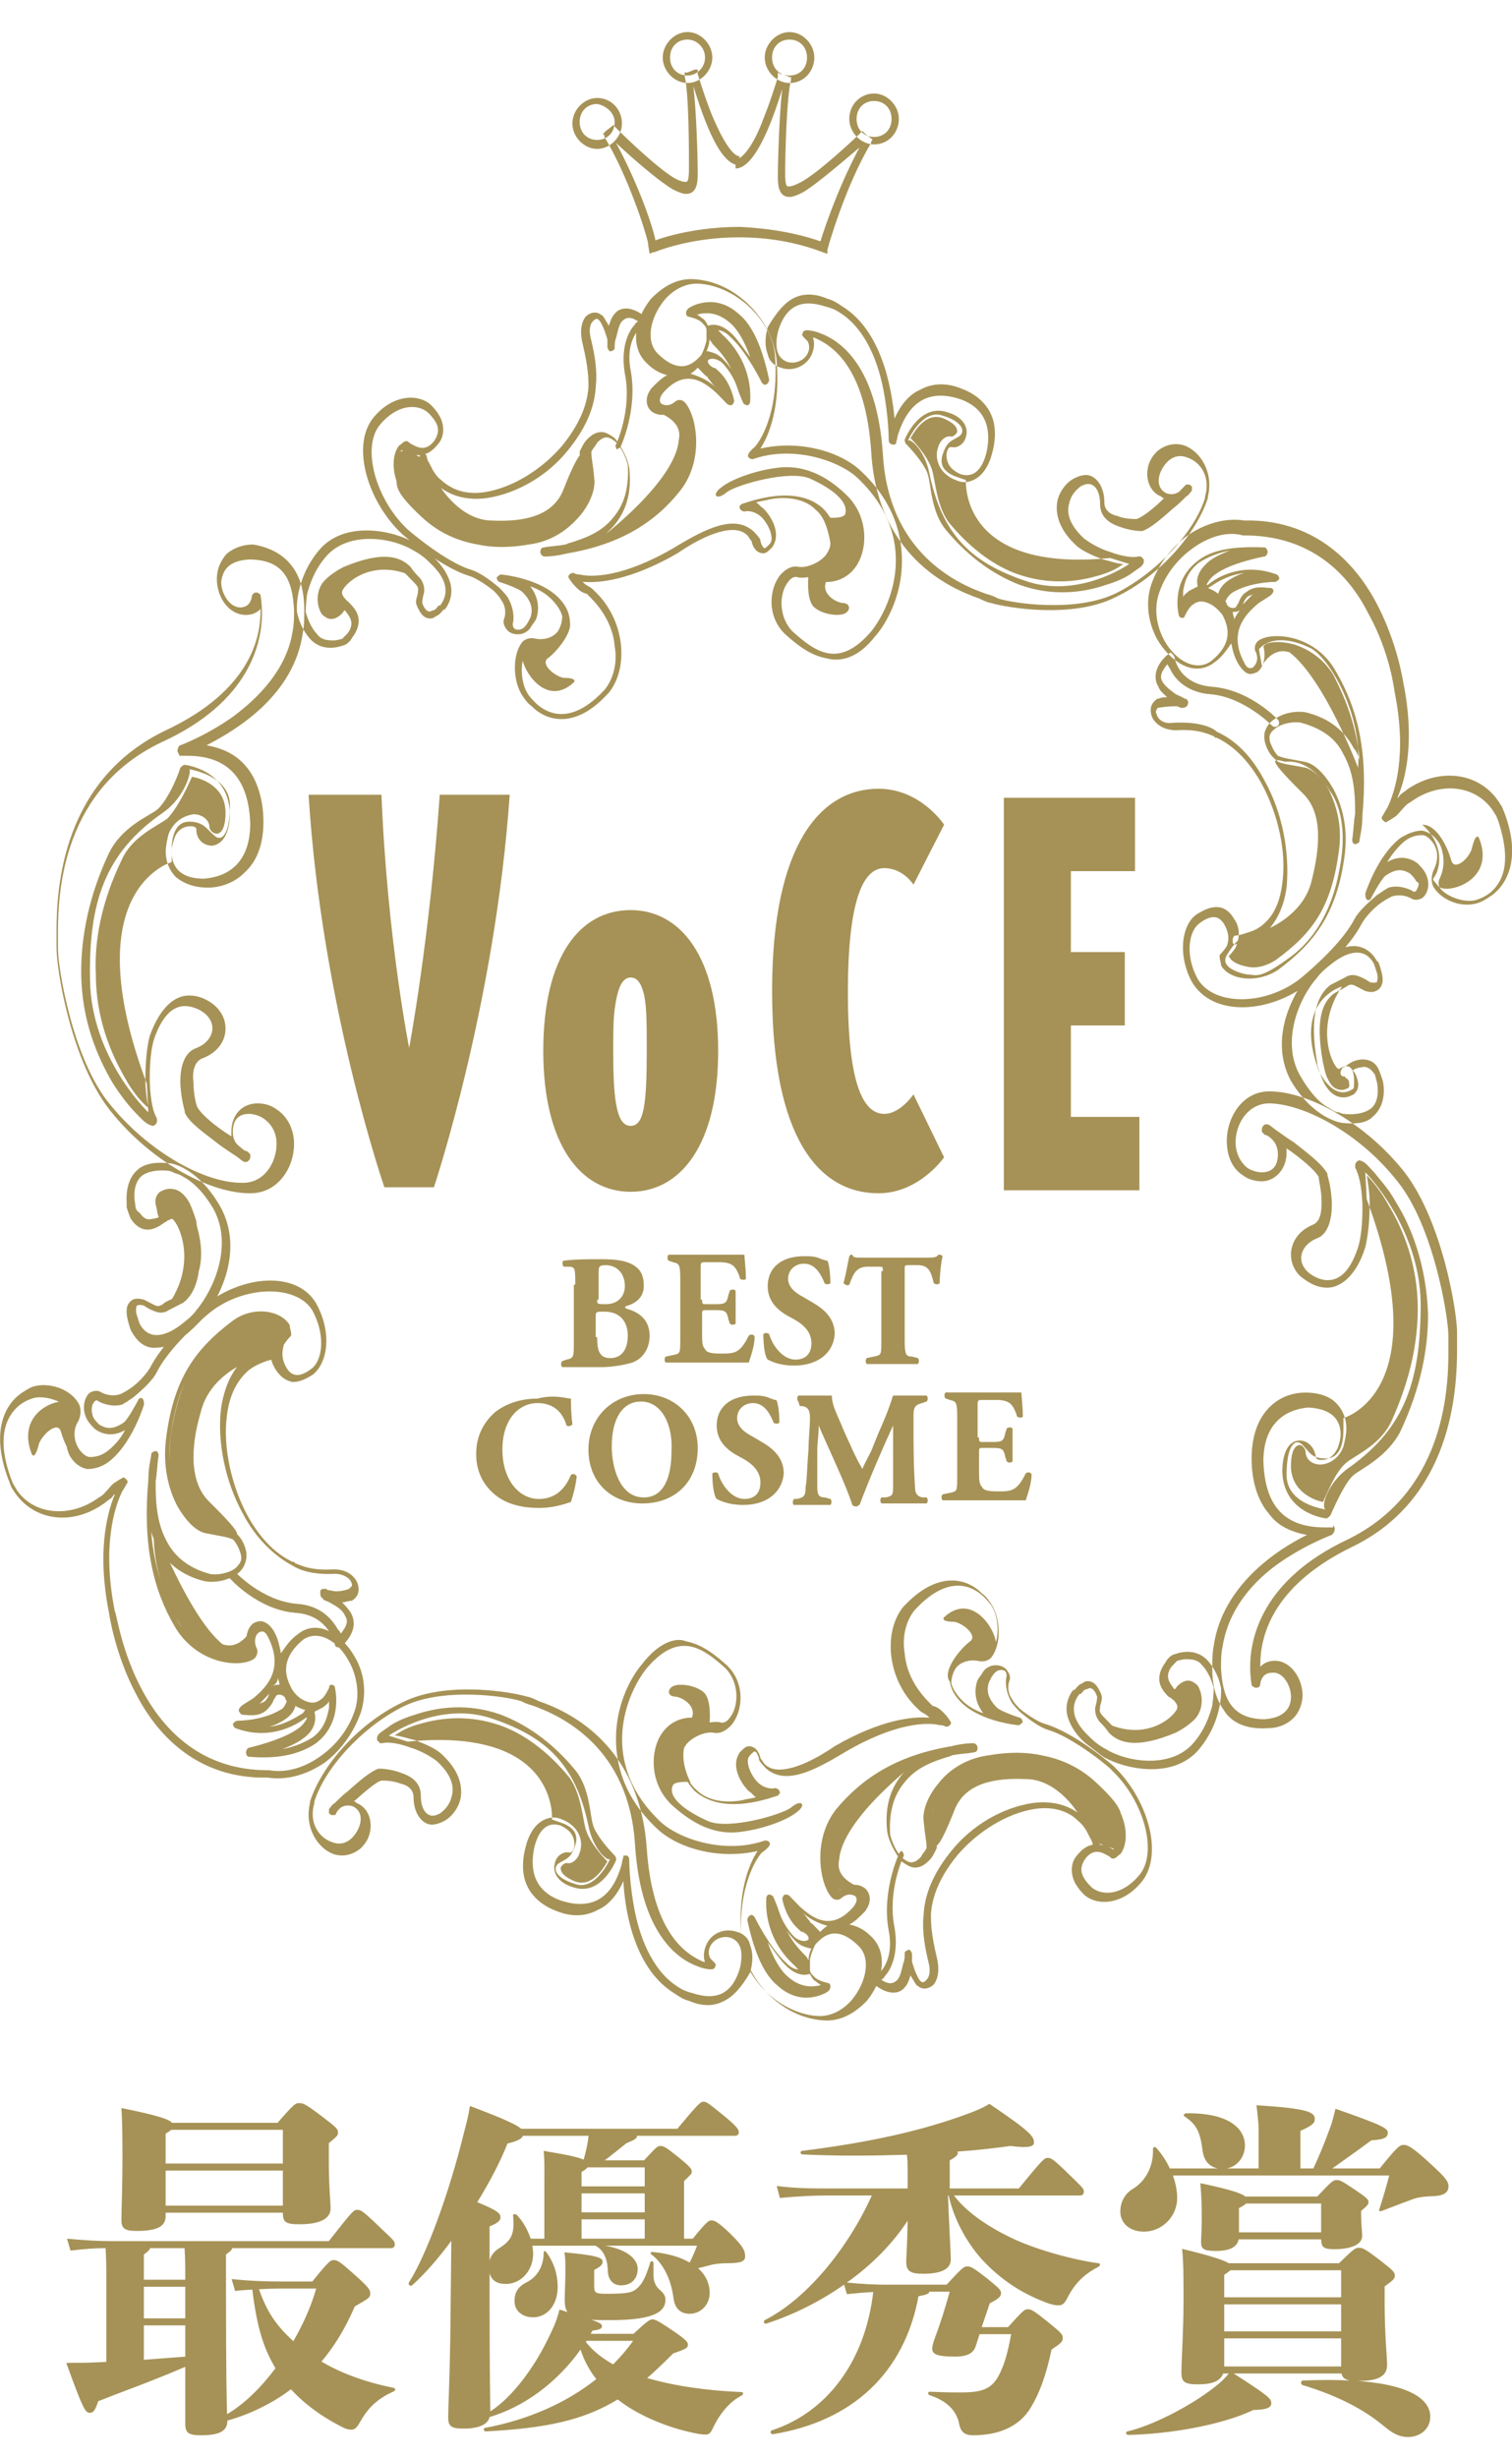 <svg fill="none" height="91" viewBox="0 0 56 91" width="56" xmlns="http://www.w3.org/2000/svg"><g fill="#a69256"><path d="m29.242 3.074c-.486 0-.918-.444-.918-.943s.432-.943.918-.943.918.444.918.943-.378.943-.918.943zm0-1.609c-.378 0-.648.277-.648.666 0 .388.27.666.648.666.378 0 .648-.277.648-.666 0-.388-.27-.666-.648-.666zm3.131 3.883c-.486 0-.918-.444-.918-.943 0-.555.432-.943.918-.943s.918.444.918.943-.378.943-.918.943zm0-1.609c-.378 0-.648.277-.648.666 0 .388.27.666.648.666.378 0 .648-.277.648-.666 0-.388-.27-.666-.648-.666zm-1.727 5.603v-.111s.648-2.33 1.619-3.939v-.055l.054-.055-.054-.055-.216-.166-.054-.055-.054-.055-.054.055-.054.055s-1.619 1.553-2.267 1.831c-.216.111-.324.111-.378.111-.054 0-.108-.055-.108-.499 0-.666.054-2.829.216-3.44v-.055-.055h-.054l-.27-.111h-.054l-.108-.055v.111.055c-.054.166-.27.888-.54 1.553-.324.888-.756 1.498-1.026 1.498v.111.111.111c.54 0 1.134-.999 1.727-2.94-.108.888-.162 2.718-.162 3.218 0 .277 0 .777.432.777.108 0 .27-.055.486-.166.486-.277 1.511-1.165 2.105-1.664-.864 1.609-1.457 3.44-1.511 3.717v.111h.108.108zm-5.182-6.269c-.486 0-.918-.444-.918-.943s.432-.943.918-.943c.486 0 .918.444.918.943s-.432.943-.918.943zm0-1.609c-.378 0-.648.277-.648.666 0 .388.27.666.648.666.324 0 .648-.277.648-.666 0-.388-.324-.666-.648-.666zm-3.347 4.05c-.486 0-.918-.444-.918-.943 0-.499.432-.943.918-.943.54 0 .918.444.918.943 0 .499-.432.943-.918.943zm0-1.664c-.378 0-.648.277-.648.666 0 .388.27.666.648.666s.648-.277.648-.666c0-.333-.324-.61-.648-.666zm1.943 5.548.108-.055h.054s1.296-.555 3.131-.555c1.08 0 2.105.166 3.131.555l.162.055v-.055-.111l.054-.166-.108-.055c-1.026-.388-2.105-.555-3.185-.61-1.511 0-2.699.333-3.131.499-.108-.555-.648-2.108-1.457-3.606.648.61 1.619 1.442 2.105 1.72.216.111.378.166.486.166.432 0 .432-.499.432-.777 0-.61-.054-2.33-.162-3.218.594 1.942 1.134 2.94 1.727 2.94h-.054v-.111-.111l.054-.111c-.27 0-.648-.61-1.026-1.498-.27-.666-.486-1.387-.54-1.553v-.055-.111h-.108l-.27.111h-.054-.054v.055.055c.162.666.162 2.774.162 3.44 0 .444-.054.499-.108.499s-.162 0-.378-.111c-.54-.277-1.835-1.498-2.213-1.886l-.054-.055-.054-.055-.054.055-.216.166-.054.055-.054.055.054.055v.055c.864 1.442 1.512 3.44 1.619 3.939v.055zm-2.753 38.169c0-.61 0-.666-.27-.666h-.162c-.054-.055-.054-.222 0-.222.432-.055.864-.055 1.403-.055s.918.055 1.188.222c.27.166.378.388.378.777 0 .499-.432.666-.594.721-.054 0-.108.055-.108.055l.054.056c.432.111.864.388.864.999 0 .555-.324.888-.648.999-.378.111-.81.167-1.133.167-.216 0-.432 0-.594 0-.27 0-.54 0-.864 0-.054-.056-.054-.167 0-.222l.162-.056c.27-.056.27-.111.27-.61v-2.164zm.81.555c0 .166 0 .166.324.166.486 0 .702-.333.702-.666 0-.499-.324-.777-.702-.777-.27 0-.27.055-.27.333v.943zm0 1.387c0 .444.054.777.486.777.432 0 .648-.333.648-.832s-.27-.888-.864-.888c-.324 0-.324 0-.324.222v.721zm3.887-1.387c0 .166 0 .166.162.166h.378c.324 0 .378-.056.432-.333l.054-.166c.054-.056.162-.056.216 0v.61.61c-.054.056-.162.056-.216 0l-.054-.166c-.054-.277-.108-.333-.432-.333h-.378c-.162 0-.162 0-.162.166v.721c0 .277 0 .444.108.555.054.111.162.167.594.167.486 0 .702 0 1.026-.666.054-.056.216-.056.216.056 0 .333-.162.777-.216.943-.324 0-.864 0-1.349 0h-.756c-.27 0-.54 0-.972 0-.054-.056-.054-.166 0-.222l.27-.056c.27-.056.27-.055.27-.61v-2.219c0-.555-.054-.555-.27-.61l-.162-.056c-.054-.055-.054-.166 0-.222h.81 1.242.756c0 .111.054.499.054.888 0 .056-.162.056-.216 0-.054-.222-.162-.388-.216-.444-.108-.111-.27-.166-.54-.166h-.486c-.216 0-.216 0-.216.222v1.165zm3.401 2.441c-.54 0-.864-.167-.972-.222-.108-.111-.162-.555-.162-.943.054-.055.162-.055.216 0 .108.388.486.943.972.943.432 0 .594-.277.594-.61 0-.499-.432-.777-.756-.943-.432-.222-.864-.555-.864-1.165 0-.666.486-1.11 1.349-1.11.216 0 .432 0 .648.111.054 0 .108.055.216.055.054.111.108.444.108.832-.054.056-.162.056-.216 0-.108-.277-.324-.721-.756-.721-.378 0-.594.277-.594.555s.216.499.54.666l.378.222c.378.222.81.555.81 1.165-.054.721-.648 1.165-1.512 1.165zm3.293-3.495c0-.166 0-.167-.162-.167h-.378c-.432 0-.54.222-.702.666-.054.056-.162 0-.216-.056.108-.388.162-.777.216-.999l.054-.056h.054c.054.111.054.111.486.111h2.159c.378 0 .486 0 .54-.111h.054s.054 0 .108.056c-.054.222-.108.666-.108.999-.054.056-.162.056-.216 0-.108-.388-.162-.666-.594-.666h-.324c-.162 0-.162 0-.162.166v2.607c0 .555.054.61.27.61l.216.056c.054.056.054.166 0 .222-.378 0-.648 0-.918 0s-.594 0-.972 0c-.054-.056-.054-.166 0-.222l.27-.056c.27-.056.27-.056.27-.61v-2.552zm-11.552 4.716c0 .111 0 .555.054.943 0 .056-.162.111-.216.056-.162-.555-.54-.832-1.08-.832-.648 0-1.296.555-1.296 1.72 0 1.165.648 1.831 1.349 1.831.702 0 1.026-.499 1.188-.888.054-.055.162-.055.216.056-.054.444-.162.777-.216.943-.324.111-.702.222-1.188.222-.54 0-1.134-.111-1.565-.444-.432-.333-.756-.832-.756-1.553 0-.721.324-1.22.702-1.553.432-.333.972-.499 1.565-.499.648-.166 1.08 0 1.242 0zm4.696 1.831c0 1.276-.864 2.053-2.051 2.053-1.134 0-1.997-.777-1.997-1.997 0-1.165.864-2.053 2.051-2.053 1.134 0 1.997.832 1.997 1.997zm-2.105-1.72c-.702 0-1.08.666-1.08 1.664 0 .721.27 1.886 1.188 1.886.756 0 1.026-.777 1.026-1.72.054-.999-.378-1.831-1.134-1.831zm3.779 3.828c-.54 0-.864-.166-.972-.222-.108-.111-.162-.555-.162-.943.054-.056.162-.056.216 0 .108.388.486.943.972.943.432 0 .594-.277.594-.61 0-.499-.432-.777-.756-.943-.432-.222-.864-.555-.864-1.165 0-.666.486-1.11 1.35-1.11.216 0 .432 0 .648.111.054 0 .108.056.216.056.054.111.108.444.108.832-.054.056-.162.056-.216 0-.108-.277-.324-.721-.756-.721-.378 0-.594.277-.594.555s.216.499.54.666l.378.222c.378.222.81.555.81 1.165-.054.666-.594 1.165-1.511 1.165zm2.051-3.828c-.054-.055-.054-.166 0-.222h.702.54c0 .388.216.721.432 1.276l.378.832c.054.111.216.444.324.61.054-.166.162-.333.324-.666l.27-.666c.27-.61.378-.888.54-1.387h.594.648c.054.056.054.167 0 .222l-.162.056c-.216.056-.324.111-.324.444 0 1.22 0 1.831.054 2.607 0 .277.054.388.27.444h.162c.054.056.054.167 0 .222-.27 0-.486 0-.81 0-.27 0-.594 0-.864 0-.054-.055-.054-.166 0-.222h.162c.27-.056.27-.111.27-.444v-1.553-.666c-.432.943-.864 1.942-1.242 2.94-.054 0-.054.056-.108.056s-.108 0-.162-.056c-.216-.721-.918-2.164-1.242-2.94 0 .388-.054.61-.054.943v1.331c0 .277.054.388.27.388l.216.056c.054.056.054.166 0 .222-.216 0-.486 0-.702 0-.162 0-.432 0-.648 0-.054 0-.054-.166 0-.222h.108c.27-.056.324-.111.324-.444.054-.277.054-.777.108-1.387 0-.388.054-.888.054-1.165 0-.333-.108-.444-.378-.444zm6.694 1.331c0 .166-0.0.166.162.166h.378c.324 0 .378-.055.432-.333l.054-.167c.054-.055.162-.055.216 0v.61.61c-.054.056-.162.056-.216 0l-.054-.166c-.054-.277-.108-.333-.432-.333h-.378c-.162 0-.162-0-.162.166v.721c0 .277-0.0.444.108.555.054.111.162.166.594.166.486 0 .702 0 1.026-.666.054-.056.216-.056.216.055 0 .333-.162.777-.216.943-.324 0-.864 0-1.349 0h-.756c-.27 0-.54 0-.972 0-.054-.056-.054-.167 0-.222l.27-.056c.27-.056.27-.056.27-.61v-2.219c0-.555-.054-.555-.27-.61l-.162-.056c-.054-.056-.054-.167 0-.222h.81 1.242.756c0 .111.054.499.054.888 0 .056-.162.056-.216 0-.054-.222-.162-.388-.216-.444-.108-.111-.27-.166-.54-.166h-.486c-.216 0-.216 0-.216.222v1.165zm-21.107-14.424s-.81-4.05-1.026-9.376h-2.699c.486 7.822 2.807 14.535 2.807 14.535h1.835s2.267-6.768 2.807-14.535h-2.591c-.378 5.381-1.134 9.376-1.134 9.376zm17.598-6.657c.702 0 1.08.61 1.08.61l1.134-2.219s-.864-1.331-2.429-1.331c-2.105 0-3.941 1.997-3.941 7.489 0 5.437 1.727 7.489 3.941 7.489 1.511 0 2.429-1.331 2.429-1.331l-1.134-2.33s-.486.721-1.08.721c-.702 0-1.349-.888-1.349-4.494 0-3.662.648-4.605 1.349-4.605zm6.91 5.825h1.997v-2.718h-1.997v-2.996h2.375v-2.718h-4.858v14.535h5.02v-2.718h-2.537zm-16.302-4.272c-1.889 0-3.239 1.72-3.239 5.215s1.403 5.215 3.239 5.215c1.835 0 3.239-1.72 3.239-5.215s-1.403-5.215-3.239-5.215zm0 7.989c-.486 0-.648-.777-.648-2.718 0-.666 0-1.165.054-1.609.108-.777.27-1.165.594-1.165.216 0 .378.167.486.61.108.444.108 1.11.108 2.108 0 1.997-.108 2.774-.594 2.774zm6.1-30.679c.378-.167.81-.111 1.188.055.216.056.378.167.54.277 1.457.888 1.835 2.996 1.943 4.161.216-.499.54-.888.918-1.054.486-.277 1.026-.277 1.565-.056.594.222.972.61 1.133 1.054.162.444.108.943 0 1.331-.108.444-.324.777-.594.943-.27.166-.54.166-.756.055-.162-.055-.324-.166-.432-.277-.27-.277-.324-.666-.216-.943.054-.222.27-.444.486-.388.054 0 .162-.056.216-.166 0-.111-0-.277-.486-.499-.648-.277-1.08.444-1.242.721.378.388.702.832.81 1.22.108.388.162 1.276.594 1.886.864 1.054 1.781 1.664 2.591 1.942 1.134.388 2.159.277 2.915.056.432-.111.756-.277.972-.444-.216 0-.486-.111-.756-.166-.432-.167-.81-.333-1.026-.555-.648-.61-.756-1.22-.648-1.664.108-.388.378-.666.594-.777.216-.111.432-.167.594-.111.324.111.54.499.54.999 0 .277.216.444.486.499.27.111.594.111.702.111.216-.056.702-.444 1.026-.777-.054 0-.054 0-.108-.056-.432-.166-.594-.666-.486-1.11.054-.222.162-.388.324-.555.324-.277.702-.333 1.026-.222.594.222 1.08.999.864 1.886v.056c-.432 1.331-1.781 2.885-3.401 3.662-1.619.832-4.103.388-4.642.222-.054 0-.216-.056-.432-.166-1.134-.388-3.779-1.609-3.995-5.437-.216-3.162-1.458-3.939-2.105-4.216h-.054c.054.111.054.333 0 .499-.162.555-.756.777-1.188.61-.216-.056-.432-.222-.486-.499-.108-.277-.108-.61 0-.999.324-.555.648-.943 1.026-1.109zm3.563 5.437c-.054 0-.108-.056-.108-.167 0 0 0-.888-.216-1.942-.216-1.054-.702-2.219-1.619-2.774-.162-.111-.324-.166-.54-.222-.702-.222-1.403-.166-1.727.943-.162.721.054.999.324 1.11.324.111.702-.056.81-.388.054-.166 0-.333-.054-.388s-.108-.111-.108-.111c-.054-.056-.108-.111-.054-.167 0-.056.054-.111.162-.111 0 0 .216 0 .486.111.756.277 2.105 1.22 2.321 4.494.216 3.606 2.699 4.771 3.833 5.159.216.056.324.111.432.167.486.166 2.915.555 4.426-.222 1.512-.777 2.861-2.275 3.239-3.495v-.056c.216-.721-.162-1.276-.648-1.442-.27-.111-.54-.056-.756.166-.108.111-.216.277-.27.444-.108.333 0 .61.27.721.216.056.324 0 .432-.055.108-.111.162-.167.216-.222 0 0 0 0.0.054-.055h.054.054c.054 0 .054.055.108.055v.111.056c-.054.056-.108.166-.216.222-.108.111-.27.277-.486.444-.378.333-.81.721-1.133.832h-.054s-.378 0-.81-.167c-.324-.111-.702-.333-.702-.832 0-.444-.162-.666-.324-.721-.108-.056-.27 0-.378.055-.162.111-.378.333-.432.61-.108.333-.054.777.54 1.331.216.166.594.388.972.499.432.166.864.222 1.026.166h.108s.054.056.108.111v.111c-.054.166-.216.222-.432.388-.216.166-.594.333-.972.444-.81.277-1.943.444-3.185 0-.864-.333-1.835-.943-2.753-2.053-.54-.666-.54-1.664-.648-1.997-.054-.277-.432-.777-.81-1.165-.054-.056-.054-.111-.054-.167 0 0 .54-1.387 1.619-.999.54.167.756.555.648.888-.054.277-.324.444-.54.388-.054 0-.108 0-.162.167-.054.166 0.0.444.162.61.108.111.216.167.324.222.324.111.756.056.972-.777.162-.721.108-1.609-.972-1.997-1.026-.333-1.889-.055-2.321 1.387 0 .111-.054.166-.054.277-.054 0-.108.056-.162 0zm1.403 1.109c.486 2.275 1.565 3.273 3.509 3.939 1.997.721 3.887-.61 3.887-.61l-.702-.222c-5.614.555-5.344-2.885-5.344-2.885s0 0-.324-.111c-.324-.111-.702-.333-.54-.832.162-.499.324-.499.594-.666s.162-.555-.594-.777c-.756-.277-1.296.943-1.296.943.054-.166.648.333.81 1.22zm-17.976 5.048c.27-.333.324-.721.216-1.054-.108-.333-.324-.666-.648-.943-.216-.166-.432-.333-.648-.499-.864-.499-2.645-.832-3.563.277s-.81 2.275-.81 2.275c.108.499.324.832.54 1.054.54.499 1.188.166 1.242.166.108-.056.216-.166.27-.277.216-.277.27-.555.216-.777-.054-.222-.216-.388-.324-.499-.108-.056-.162-.111-.162-.111-.054-.056-.108 0-.162 0-.054.055-.054.111-.054.111v.056c0 .056-.054.111-.108.111-.054.056-.108.111-.162.111-.054 0-.054 0-.108 0-.054-.056-.054-.111-.108-.222-.108-.277 0-.499.162-.666.162-.167.378-.333.594-.444 1.403-.555 1.889-.333 2.213 0 .108.111.216.222.324.333.162.166.108.222.108.333 0 .111-.108.277-.054.444s.162.333.216.388c.162.167.378.167.486.056.162-.056.216-.166.324-.277 0 .056.054.056 0 .056zm-.216-.166c-.054.055-.108.166-.216.166-.108.056-.108.056-.216 0-.054-.056-.108-.111-.162-.277 0 0 0-.166.054-.333.054-.166 0-.444-.162-.61-.108-.111-.216-.222-.324-.388-.378-.388-1.026-.61-2.483 0-.216.111-.486.277-.702.499-.216.222-.324.61-.216.999.054.167.108.277.216.333.27.222.54 0 .648-.111.054-.056.054-.111.108-.111.162.222.378.444.108.832-.054.055-.108.111-.216.222-.054 0-.162.056-.324.056-.162 0-.432 0-.594-.222-.162-.167-.324-.444-.432-.832 0 0 0-.277.054-.666.108-.388.27-.888.702-1.387.81-.943 2.429-.721 3.239-.222.216.111.432.277.594.444.54.499.81 1.054.378 1.609-.054-.056-.054 0-.054 0zm-3.401-.167-.108.056zm-.162.222s.378-.055.27-.166c-.324-.277-.27-.388-.27-.388-.054-.167.972-1.331 2.591-.61 0 0-1.296-1.498-2.969.167 0 0-.756.61-.108 1.22.216.277.486-.222.486-.222zm19.757 1.054c.432-.499.918-1.442.972-2.552.054-1.11-.27-2.386-1.512-3.551-.756-.721-2.267-1.165-3.725-.832.324-.499.756-1.553.594-3.329-.108-.777-.486-1.498-1.08-2.053-.54-.499-1.188-.832-1.943-.888-.648-.056-1.188.277-1.619.721-.594.721-.81 1.775-.162 2.386.27.277.54.388.756.444-.216.111-.378.277-.594.499-.108.166-.162.277-.162.444 0 .167.054.277.162.388.216.166.54.222.864-.056h.054c.108.111.324.61.324 1.165s-.108 1.22-.54 1.72c-.648.777-1.403 1.387-2.429 1.775.108-.111.216-.222.324-.333.432-.499.702-1.165.594-2.164-.054-.333-.27-.777-.54-1.109-.162-.111-.324-.222-.486-.222-.216 0-.378.111-.54.277-.108.111-.162.222-.27.444v.055c0 .333.054.499.108 1.054.054.277-.108.721-.486 1.11-.378.444-.918.832-1.727.943-1.889.277-2.915-.222-4.103-1.387-.27-.277-.486-.666-.54-.999-.054-.333 0-.666.108-.777l.054-.056c.054.056.216.111.378.166.27.056.594.056.918-.333.216-.222.27-.499.216-.777-.054-.277-.216-.499-.432-.721-.486-.444-1.458-.388-2.159.499-.81 1.054-.162 3.107 1.08 4.272 0 0 1.403 1.22 2.483 1.553.216.056.648.333.918.555.108.111.216.222.27.333.216.277.162.61.108.721-.054.166.054.333.162.444.216.166.594.166.81-.111.054-.111.162-.222.216-.333 0 0 .27-.61-.216-1.22.324.111.594.277.81.499.162.166.324.388.378.61 0 .166-.054.388-.162.555-.162.222-.486.333-.81.277-.216-.056-.432 0-.54.166-.324.444-.324 1.331 0 1.886.108.166.216.333.378.444.54.555 1.565.832 2.699-.333.054-.056.108-.111.162-.166.756-.943.594-2.718-.54-3.772-.054-.056-.108-.111-.216-.166-.108-.056-.162-.111-.216-.167.594.056 1.781-.056 3.509-1.054 1.134-.777 2.159-1.109 2.591-.666.054.056.108.166.162.222 0 .056.054.222.162.333.054.056.162.111.27.111s.216-.111.324-.222c.324-.444.054-1.054-.324-1.442-.108-.056-.162-.166-.27-.222.162-.056.324-.056.486-.111.594-.111 1.296-.056 1.727.388.27.222.432.61.54 1.22 0 .166-.054.277-.162.444-.216.277-.702.499-1.026.444-.27-.056-.486.111-.648.277-.432.499-.54 1.553.162 2.219.432.388.918.777 1.512.888.594.166 1.242-.056 1.835-.832zm-4.696-6.602c.054.055.108.056.162.056 1.403-.499 3.077 0 3.833.666 2.375 2.219 1.296 4.771.54 5.714-1.188 1.387-2.051.777-2.915 0-.54-.555-.486-1.442-.162-1.831.108-.166.27-.222.378-.166.432.056.972-.166 1.296-.499.162-.166.27-.388.216-.666-.054-.666-.324-1.11-.594-1.387-1.026-.943-2.807-.222-3.023-.166-.054.056-.108.111-.054.166 0 .056.108.111.162.111.216-.056.486.055.648.222.162.166.27.388.324.555.054.222.054.333-.054.444-.216.222-.162.111-.216.111-.054-.055-.108-.222-.108-.222v-.056c-.054-.111-.162-.222-.27-.333-.702-.61-1.727-.111-2.915.61-1.889 1.11-3.077 1.11-3.509.999-.162 0-.216-.055-.216-.055-.054 0-.108 0-.162.055-.054.056-.054.111 0 .167 0 0 .054.111.216.277.108.111.216.222.432.277.054.056.108.111.162.167.486.499.81 1.109.864 1.775.108.61-.054 1.22-.378 1.609-.054.056-.108.111-.162.167-1.08 1.054-1.889.777-2.375.333-.108-.111-.27-.277-.324-.388-.27-.444-.27-1.276 0-1.553.054-.111.162-.111.27-.111.432.111.864-.055 1.08-.333.162-.222.27-.499.216-.777-.054-.333-.216-.555-.432-.777-.756-.721-2.105-.832-2.105-.832-.054 0-.108.056-.162.111 0 .056.054.166.108.166 0 0 .702.222.864.388.27.277.324.499.324.666s-.054.277-.054.277c-.054.111-.108.222-.162.277-.162.222-.378.166-.432.111-.054-.055-.054-.166-.054-.166.054-.166.054-.555-.162-.943-.054-.111-.216-.277-.324-.388-.324-.277-.702-.555-1.026-.666-.972-.277-2.375-1.498-2.375-1.498-1.188-1.109-1.727-3.051-1.026-3.883.648-.777 1.403-.777 1.781-.444.378.388.486.666.216 1.054-.216.277-.432.277-.594.222-.162-.055-.324-.166-.324-.166-.054-.056-.054-.056-.108-.056-.108 0-.162.111-.27.167-.378.499-.216 1.553.486 2.219 1.242 1.165 2.375 1.775 4.318 1.442.864-.111 1.458-.555 1.889-1.054.378-.444.594-.999.54-1.387-.054-.61-.108-.721-.108-.999.054-.111.162-.222.216-.333.27-.277.432-.222.648-.056.27.222.432.666.486.888.054.888-.162 1.498-.54 1.942-.432.555-1.08.777-1.619.943-.054 0-.108.056-.162.056-.27.056-.54.056-.81.111-.054 0-.108.056-.108.167 0 .056.054.166.162.166.054 0 .378 0 .81-.111 1.997-.333 3.293-1.165 4.21-2.33.918-1.165.594-2.829.162-3.273-.108-.111-.27-.111-.378 0-.216.166-.378.111-.486.056-.054-.056-.108-.167.054-.388.81-.943 1.512-.444 1.997 0 .216.222.378.388.378.388.054.055.108.056.162.056.054 0 .108-.111.108-.167-.054-.277-.216-.777-.594-1.109-.054-.056-.108-.111-.162-.111-.054 0-.054-.056-.108-.056-.054-.056-.108-.111-.108-.166s0-.056 0-.056.054-.056.162-.056c.108 0 .27.056.378.167.216.222.432.555.54.888.108.333.216.555.216.555 0 .056.108.111.162.111s.108-.056.108-.167c.054-1.22-.594-2.053-1.026-2.441-.054-.056-.108-.111-.162-.166.162 0 .324.111.486.277.594.555 1.133 1.664 1.133 1.664.054.056.108.111.162.056.054 0 .108-.111.108-.167-.27-1.276-.648-2.053-1.133-2.441-.918-.832-1.889-.222-1.889-.166-.054.056-.054.111-.054.166s.054.111.108.111c.216.055.378.111.486.222.108.111.162.166.162.277v.055.333c-.054.222-.162.499-.216.555-.216.222-.702.777-1.565-.056-.486-.444-.324-1.331.216-1.997.324-.388.81-.666 1.349-.61.648.055 1.296.388 1.781.832.54.499.918 1.165.972 1.831.162 2.164-.594 3.218-.756 3.384-.27.222-.27.333-.216.388zm-1.781-5.326c.324-.056.702 0 1.08.333.27.222.54.666.756 1.276-.216-.277-.432-.61-.648-.832-.27-.277-.594-.444-.918-.333-.054-.111-.108-.222-.216-.277-.054-.055-.162-.111-.216-.166.054.056.108 0 .162 0zm.432 1.11c.216.222.486.499.702.943-.108-.166-.216-.277-.324-.388-.162-.166-.324-.222-.54-.277h-.054c.054-.111.108-.277.108-.444.054.111.108.111.108.167zm-.378 1.054c.054.055.054.055.108.111s.108.056.108.111c.108.111.162.222.27.333-.216-.222-.54-.388-.918-.499.108-.056.216-.166.27-.222.054.056.108.111.162.167zm-3.023 2.774s.648-1.387.378-2.829c-.162-.832.108-1.331.324-1.553.108-.167.216-.222.216-.222.054 0 .054-.056.054-.111 0-.055 0-.111-.054-.111-.486-.388-.918-.388-1.134-.111-.108.111-.162.277-.216.444-.054-.111-.108-.166-.162-.277-.054-.055-.054-.111-.108-.111-.162-.166-.432-.111-.594.056-.162.222-.216.555-.108.999.216.888.216 1.331.216 1.498v.055.056c-.054.777-.432 1.498-.972 2.164-.756.888-1.835 1.553-2.861 1.72-.756.111-1.242-.111-1.619-.444-.216-.166-.324-.388-.432-.61-.108-.167-.108-.277-.108-.277 0-.056-.108-.111-.162-.111s-.108.111-.108.167c0 0 .162.555.648.999.378.333.972.61 1.835.499 1.134-.167 2.267-.832 3.023-1.775.54-.666.972-1.442 1.026-2.33 0-.111.108-.61-.162-1.72-.108-.388-.054-.61.054-.721.108-.111.162-.111.216-.056l.054.056c.162.277.216.499.27.666v.167.111c0 .056.054.166.108.166.054 0 .162-.055.162-.111v-.056c0-.056 0-.222.054-.333.054-.222.108-.499.216-.61.108-.111.27-.222.594 0-.054.056-.108.056-.108.111-.27.277-.54.888-.378 1.831.27 1.331-.324 2.607-.324 2.607-.054.056 0 .166.054.222-.054-.056.054-.056.108-.111zm-3.617 7.601c-.216.333.756 2.164 1.889 1.109 0 0 .162-.166-.378-.166-.324-.056-.864-.499-.594-.721.324-.222 1.08-1.11.756-1.498 0 0-.27 1.165-1.296 1.054-.27-.056-.162-.111-.378.222zm10.58-2.885s-.108.943.216 1.22c.324.277.918.333 1.134.222.216-.111.216-.388-.108-.388-.324-.056-.756-.388-.594-.777 0 0 .702.056 1.134-.61.432-.666.432-1.886-.432-2.663-.702-.666-1.565-1.109-2.591-.943-.81.111-1.673.444-1.997.721-.378.277-.162.499.216.167.378-.277 2.321-.832 3.077-.499.864.388 1.457.888 1.296 1.331-.108.167-.648.111-.648.111s.594 1.054 0 1.775c-.27.333-.702.333-.702.333zm-4.48-4.272c.162-1.609-.54-1.942-.54-1.942l-.54.222s.918.277.756.999c-.108 1.553-2.915 3.662-2.915 3.662 1.727-.333 3.185-2.108 3.239-2.94zm-9.825 0s-.162-.167-.594-.277c-.432-.167-.432.61-.378.943s-.108.499.972 1.498 2.375 1.109 3.185 1.054c1.835-.056 2.375-1.054 2.375-1.054.594-.777.594-1.664.432-2.219-.054-.555-.54.61-.756 1.165-.378.999-1.458 1.22-2.645 1.165-1.188 0-1.943-1.276-1.943-1.276zm11.066 57.142c-.378.166-.81.111-1.188-.056-.216-.055-.378-.166-.54-.277-1.458-.888-1.835-2.996-1.889-4.161-.216.499-.54.888-.918 1.054-.486.277-1.026.277-1.565.056-.594-.222-.972-.61-1.134-1.054-.162-.444-.108-.943 0-1.331.108-.444.324-.777.594-.943s.54-.166.756-.056c.162.056.324.167.432.277.27.277.324.666.216.943-.054.222-.27.444-.486.388-.054 0-.162.056-.216.166 0 .111 0 .277.486.499.648.277 1.08-.444 1.242-.721-.378-.388-.702-.832-.81-1.22-.108-.388-.162-1.276-.594-1.886-.864-1.054-1.781-1.664-2.591-1.942-1.134-.388-2.159-.277-2.915-.056-.432.111-.756.277-.972.444.216 0 .486.111.756.166.432.166.81.333 1.026.555.648.61.756 1.22.648 1.664-.108.388-.378.666-.594.777-.216.111-.432.166-.594.111-.324-.111-.54-.499-.54-.999 0-.277-.216-.444-.486-.499-.27-.111-.594-.111-.702-.111-.216.056-.648.444-1.026.777.054 0 .054 0 .108.056.432.166.594.666.486 1.109-.054.222-.162.388-.324.555-.324.277-.702.333-1.026.222-.594-.222-1.08-.999-.864-1.886v-.056c.432-1.331 1.781-2.885 3.401-3.662 1.619-.832 4.103-.388 4.642-.222.054 0 .216.055.432.166 1.134.388 3.725 1.609 3.995 5.437.216 3.162 1.457 3.939 2.105 4.216h.054c-.054-.111-.054-.333 0-.499.162-.555.702-.777 1.188-.61.216.055.432.222.486.499.108.277.108.61 0 .999-.324.555-.648.943-1.08 1.109zm-3.509-5.437c.054 0 .108.056.108.166 0 0 0 .888.216 1.942.216 1.054.702 2.219 1.619 2.774.162.111.324.167.54.222.702.222 1.403.167 1.727-.943.162-.721-.054-.999-.324-1.109-.324-.111-.702.055-.81.388-.054.166 0 .333.054.388.054.055.108.111.108.111.054.056.108.111.054.166 0 .056-.054.111-.162.111 0 0-.216 0-.486-.111-.756-.277-2.105-1.22-2.321-4.494-.216-3.606-2.699-4.771-3.779-5.159-.216-.056-.324-.111-.432-.166-.486-.166-2.915-.555-4.426.222-1.512.777-2.861 2.275-3.239 3.495v.056c-.216.721.162 1.276.648 1.442.27.111.54.056.756-.166.108-.111.216-.277.27-.444.108-.333 0-.61-.27-.721-.216-.056-.324 0-.432.056-.108.111-.162.166-.162.222 0 0 0 0-.054.056 0 0 0 0-.054 0 0 0 0 0-.054 0-.054 0-.054-.056-.108-.056 0-.056 0-.056 0-.111 0 0 0 0 0-.056.054-.056.108-.166.216-.222.108-.111.27-.277.486-.444.378-.333.81-.721 1.134-.832h.054s.378 0 .81.166c.324.111.702.333.702.832 0 .444.162.666.324.721.108.056.27 0 .378-.056.162-.111.378-.333.432-.61.108-.333.054-.777-.54-1.331-.216-.166-.594-.388-.972-.499-.432-.166-.864-.222-1.026-.166-.054 0-.054 0-.108 0 0 0-.054-.056-.108-.111 0-.056 0-.111 0-.111.054-.166.216-.222.432-.388s.594-.333.972-.444c.81-.277 1.943-.444 3.185 0 .864.333 1.835.943 2.753 2.053.54.666.54 1.664.648 1.997.054.277.432.777.81 1.165.054.056.054.111.054.166 0 0-.54 1.387-1.619.999-.54-.166-.756-.555-.648-.888.054-.277.324-.444.54-.388.054 0 .108 0 .162-.166s0-.444-.162-.61c-.108-.111-.216-.167-.324-.222-.324-.111-.756-.055-.972.777-.162.721-.108 1.609.972 1.997 1.026.333 1.889.056 2.267-1.387 0-.111.054-.166.054-.277zm-1.403-1.11c-.486-2.275-1.565-3.273-3.509-3.939-1.997-.721-3.887.61-3.887.61l.702.222c5.614-.555 5.344 2.885 5.344 2.885s0 0 .324.111c.324.111.702.333.54.832-.162.499-.324.499-.594.666s-.162.555.594.777c.756.277 1.296-.943 1.296-.943-.054.167-.648-.333-.81-1.22zm17.976-5.048c-.27.333-.324.721-.216 1.054.108.333.324.666.648.943.216.166.432.333.648.499.864.499 2.645.832 3.563-.277.918-1.11.81-2.275.81-2.275-.108-.499-.324-.832-.54-1.054-.54-.499-1.188-.166-1.242-.166-.108.055-.216.166-.27.277-.216.277-.27.555-.216.777s.216.388.324.499c.108.055.162.111.162.111.054.056.108 0 .162 0 .054-.056.054-.111.054-.111s0 0 0-.056.054-.111.108-.111c.054-.056.108-.111.162-.111h.108c.054.055.054.111.108.222.108.277 0 .499-.162.666-.162.166-.378.333-.594.444-1.403.555-1.889.333-2.213 0-.108-.111-.216-.222-.324-.333-.162-.167-.108-.222-.108-.333 0-.111.108-.277.054-.444-.054-.167-.162-.333-.216-.388-.162-.166-.378-.166-.486-.055-.162.055-.216.166-.324.277 0-.055 0 0 0-.055zm.27.166c.054-.056.108-.166.216-.166.108-.056.108-.056.216 0 .054.055.108.111.162.277 0 0 0 .166-.054.333-.054.167 0 .444.162.61.108.111.216.222.324.388.378.388 1.026.61 2.483 0 .216-.111.486-.277.702-.499.216-.222.324-.61.216-.999-.054-.166-.108-.277-.216-.333-.27-.222-.54 0-.648.111-.054.056-.054.111-.108.111-.162-.222-.378-.444-.108-.832.054-.056.108-.111.216-.222.054 0 .162-.056.324-.056.162 0 .432 0 .594.222.162.167.324.444.432.832 0 0 0 .277-.054.666-.108.388-.27.888-.702 1.387-.81.943-2.429.721-3.239.222-.216-.111-.432-.277-.594-.444-.54-.499-.81-1.054-.378-1.609 0 .056 0 0 .054 0zm3.401.166.108-.055zm.162-.222s-.378.056-.27.167c.324.277.27.388.27.388.054.166-.972 1.331-2.591.61 0 0 1.349 1.498 2.969-.166 0 0 .756-.61.108-1.22-.216-.277-.486.222-.486.222zm-19.811-1.054c-.432.499-.918 1.442-.972 2.552-.054 1.11.27 2.386 1.511 3.551.756.721 2.267 1.165 3.725.832-.324.499-.756 1.553-.594 3.329.108.777.486 1.498 1.08 2.053.54.499 1.188.832 1.943.888.648.056 1.188-.277 1.619-.721.594-.721.81-1.775.162-2.385-.27-.277-.54-.388-.81-.444.216-.111.378-.277.594-.499.108-.167.162-.277.162-.444 0-.167-.054-.277-.162-.388-.216-.166-.54-.222-.864.056 0 0 0 0-.054 0-.108-.111-.324-.61-.324-1.165 0-.555.108-1.22.54-1.72.648-.777 1.403-1.387 2.429-1.775-.108.111-.216.222-.324.333-.432.499-.702 1.165-.594 2.164.054.333.27.777.54 1.109.162.111.324.222.486.222.216 0 .378-.111.54-.277.108-.111.162-.222.27-.444v-.056c0-.333-.054-.499-.162-1.054-.054-.277.108-.721.486-1.11.378-.444.918-.832 1.727-.943 1.889-.277 2.915.222 4.103 1.387.27.277.486.666.54.999s0 .666-.108.777l-.054.056c-.054-.056-.216-.111-.378-.167-.27-.055-.594-.055-.918.333-.216.222-.27.499-.216.777.054.277.216.499.432.721.486.444 1.458.388 2.159-.499.81-1.054.162-3.107-1.08-4.272 0 0-1.403-1.22-2.537-1.553-.216-.055-.648-.333-.918-.555-.108-.111-.216-.222-.27-.333-.216-.277-.162-.61-.108-.721.054-.166-.054-.333-.162-.444-.216-.166-.594-.167-.81.111-.054.111-.162.222-.216.333 0 0-.27.61.216 1.22-.324-.111-.594-.277-.81-.499-.162-.166-.324-.388-.378-.61 0-.167.054-.388.162-.555.162-.222.486-.333.81-.277.216.056.432 0 .54-.166.324-.444.324-1.331 0-1.886-.108-.166-.216-.333-.378-.444-.54-.555-1.565-.832-2.753.333-.054.055-.108.111-.162.166-.756.943-.594 2.718.54 3.772.054.056.108.111.216.166.108.056.162.111.216.166-.594-.055-1.781.056-3.509 1.054-1.134.777-2.159 1.11-2.591.666-.054-.056-.108-.167-.162-.222 0-.055-.054-.222-.162-.333-.054-.056-.162-.111-.27-.111s-.216.111-.324.222c-.324.444-.054 1.054.324 1.442.108.056.162.167.27.222-.162.055-.324.055-.486.111-.594.111-1.296.056-1.727-.388-.27-.222-.432-.61-.54-1.22 0-.167.054-.277.162-.444.216-.277.702-.499 1.026-.444.27.056.486-.111.648-.277.432-.499.54-1.553-.162-2.219-.432-.388-.918-.777-1.512-.888-.378-.167-1.026.056-1.619.832zm4.696 6.602c-.054-.056-.108-.056-.162-.056-1.403.499-3.077 0-3.833-.666-2.375-2.219-1.296-4.771-.54-5.714 1.188-1.387 2.051-.777 2.915 0 .54.555.486 1.442.162 1.831-.108.167-.27.222-.378.167-.432-.056-.972.166-1.296.499-.162.166-.27.388-.216.666.054.666.324 1.11.594 1.387 1.08.943 2.861.222 3.077.167.054-.056.108-.111.054-.167 0-.055-.108-.111-.162-.111-.216.056-.486-.056-.648-.222-.162-.167-.27-.388-.324-.555-.054-.222-.054-.333.054-.444.216-.222.162-.111.216-.111.054.056.108.222.108.222v.056c.054.111.162.222.27.333.702.61 1.727.111 2.915-.61 1.889-1.109 3.077-1.109 3.509-.999.162 0 .216.056.216.056.054 0 .108 0 .162-.056.054-.055.054-.111 0-.166 0 0-.054-.111-.216-.277-.108-.111-.216-.222-.432-.277-.054-.056-.108-.111-.162-.166-.486-.499-.81-1.11-.864-1.775-.108-.61.054-1.22.378-1.609.054-.055.108-.111.162-.166 1.08-1.054 1.889-.777 2.375-.333.108.111.27.277.324.388.27.444.27 1.276 0 1.553-.054.111-.162.111-.27.111-.432-.111-.864.056-1.08.333-.162.222-.27.499-.216.777.054.333.216.555.432.777.756.721 2.105.832 2.105.832.054 0 .108-.056.162-.111 0-.056-.054-.167-.108-.167 0 0-.702-.222-.864-.388-.27-.277-.324-.499-.324-.666 0-.167.054-.277.054-.277.054-.111.108-.222.162-.277.162-.222.378-.166.432-.111.054.056.054.167.054.167-.054.166-.054.555.162.943.054.111.216.277.324.388.324.277.702.555 1.026.666.972.277 2.429 1.498 2.375 1.498 1.188 1.109 1.727 3.051 1.026 3.883-.648.777-1.403.777-1.781.444-.378-.388-.486-.666-.216-1.054.216-.277.432-.277.594-.222.162.056.324.167.324.167.054.055.054.055.108.055.108 0 .162-.111.27-.166.378-.499.216-1.553-.486-2.219-1.242-1.165-2.375-1.775-4.372-1.442-.864.111-1.512.555-1.889 1.054-.378.444-.594.999-.54 1.387.054.61.108.721.108.999-.054.111-.162.222-.216.333-.27.277-.432.222-.648.055-.27-.222-.432-.666-.486-.888-.054-.888.162-1.498.54-1.942.432-.555 1.08-.777 1.619-.943.054 0 .108-.056.162-.056.27-.056.54-.056.81-.111.054 0 .108-.055.108-.166 0-.056-.054-.166-.162-.166-.054 0-.378 0-.81.111-1.997.333-3.293 1.165-4.264 2.33-.918 1.165-.594 2.829-.162 3.273.108.111.27.111.378 0 .216-.167.378-.111.486-.056.054.056.108.166-.054.388-.81.943-1.512.444-1.997 0-.216-.222-.378-.388-.378-.388-.054-.056-.108-.056-.162-.056s-.108.111-.108.167c.054.277.216.777.594 1.109.054.056.108.111.162.111.054 0 .054.055.108.055.054.056.108.111.108.167v.055s-.054.056-.162.056c-.108 0-.27-.056-.378-.166-.216-.222-.432-.555-.54-.888-.108-.333-.216-.555-.216-.555 0-.056-.108-.111-.162-.111-.054 0-.108.056-.108.167-.054 1.22.594 2.053 1.026 2.441.054.055.108.111.162.166-.162 0-.324-.111-.486-.277-.594-.555-1.134-1.664-1.134-1.664-.054-.056-.108-.111-.162-.056-.054 0-.108.111-.108.166.27 1.276.648 2.053 1.134 2.441.918.832 1.889.222 1.889.166.054-.056.054-.111.054-.166 0-.056-.054-.111-.108-.111-.216-.056-.378-.111-.486-.222-.108-.111-.162-.167-.162-.277v-.056c0-.111 0-.222 0-.333.054-.222.162-.499.216-.555.216-.222.702-.777 1.565.056.486.444.324 1.331-.216 1.997-.324.388-.81.666-1.349.61-.648-.056-1.296-.388-1.781-.832-.54-.499-.918-1.165-.972-1.831-.162-2.164.594-3.218.756-3.384.324-.222.324-.333.27-.388zm1.781 5.326c-.324.055-.702-0-1.08-.333-.27-.222-.54-.666-.756-1.276.216.277.432.61.648.832.27.277.594.444.918.333.054.111.108.222.216.277.054.056.162.111.216.167 0-.056-.108 0-.162 0zm-.432-1.11c-.216-.222-.486-.499-.702-.943.108.166.216.277.324.388.162.167.324.222.54.277h.054c-.054.111-.108.277-.108.444-.054-.111-.054-.111-.108-.166zm.378-1.054c-.054-.056-.054-.056-.108-.111-.054-.056-.108-.056-.108-.111-.108-.111-.162-.222-.27-.333.216.222.54.388.918.499-.108.056-.216.167-.27.222-.054-.056-.108-.111-.162-.167zm3.077-2.718s-.648 1.387-.378 2.829c.162.832-.108 1.331-.324 1.553-.108.166-.216.222-.216.222-.054 0-.054.055-.054.111s0 .111.054.111c.486.388.918.388 1.134.111.108-.111.162-.277.216-.444.054.111.108.167.162.277.054.056.054.111.108.111.162.166.432.111.594-.056.162-.222.216-.555.108-.999-.216-.888-.216-1.331-.216-1.498 0-.056 0-.056 0-.056v-.056c.054-.777.432-1.498.972-2.164.756-.888 1.835-1.553 2.861-1.72.756-.111 1.296.111 1.619.444.216.166.324.388.432.61.108.166.108.277.108.277 0 .056.108.111.162.111s.108-.111.108-.166c0 0-.162-.555-.648-.999-.378-.333-.972-.61-1.835-.499-1.134.166-2.267.832-3.023 1.775-.54.666-.972 1.442-1.026 2.33 0 .111-.108.61.162 1.72.108.388.054.61-.054.721-.108.111-.162.111-.216.056l-.054-.056c-.162-.277-.216-.499-.27-.666 0-.056 0-.111 0-.166s0-.111 0-.111c0-.056-.054-.166-.108-.166-.054 0-.162.056-.162.111v.055c0 .056 0 .222-.054.333-.054.222-.108.499-.216.61-.108.111-.27.222-.594 0 .054-.055.108-.055.108-.111.27-.277.54-.888.378-1.831-.27-1.331.324-2.607.324-2.607.054-.056 0-.167-.054-.222 0 0-.054 0-.108.111 0-.056 0-.056 0 0zm3.563-7.656c.216-.333-.756-2.164-1.889-1.11 0 0-.162.167.378.167.324.055.864.499.594.721-.324.222-1.079 1.109-.756 1.498 0 0 .27-1.165 1.296-1.054.324.056.162.166.378-.222zm-10.58 2.885s.108-.943-.216-1.22-.918-.333-1.134-.222c-.216.111-.216.388.108.388.324.055.756.388.594.777 0 0-.702-.055-1.133.61-.432.666-.432 1.886.432 2.663.756.666 1.565 1.11 2.591.943.81-.111 1.673-.444 1.997-.721.378-.277.162-.499-.216-.166-.378.277-2.321.832-3.077.499-.864-.388-1.511-.888-1.296-1.331.108-.166.648-.111.648-.111s-.594-1.054 0-1.775c.27-.333.702-.333.702-.333zm4.48 4.272c-.216 1.609.54 1.942.54 1.942l.54-.222s-.918-.277-.756-.999c.108-1.553 2.915-3.662 2.915-3.662-1.673.333-3.131 2.108-3.239 2.94zm9.825 0s.162.167.594.277c.432.166.432-.61.378-.943-.054-.333.108-.499-.972-1.498s-2.375-1.11-3.185-1.054c-1.835.056-2.375 1.054-2.375 1.054-.594.777-.594 1.664-.432 2.219.054.555.54-.61.756-1.165.378-.999 1.457-1.22 2.645-1.165 1.188 0 1.943 1.276 1.943 1.276zm-29.743-47.156c.324.444.432.999.432 1.609 0 .277 0 .555-.054.832-.324 2.275-2.375 3.55-3.563 4.161.594.111 1.08.333 1.457.777.432.499.648 1.276.648 2.053 0 .888-.27 1.498-.702 1.886-.378.388-.918.555-1.35.555-.54 0-.918-.167-1.188-.388-.27-.277-.378-.61-.378-.943 0-.222.054-.444.108-.666.216-.499.594-.666.918-.721.27 0 .594.166.594.499 0 .056.108.222.27.222.108 0 .324-.111.324-.777 0-.999-.918-1.276-1.242-1.331-.27.61-.594 1.22-.918 1.553-.378.277-1.296.666-1.673 1.498-.756 1.553-1.026 2.996-.972 4.216 0 1.664.54 2.94 1.08 3.883.27.499.594.888.864 1.11-.054-.333-.108-.666-.108-1.054 0-.61.054-1.22.162-1.609.378-1.054.918-1.498 1.457-1.498.432 0 .81.222 1.026.444s.324.499.324.777c0 .444-.27.888-.864 1.109-.27.111-.378.444-.324.888 0 .444.108.888.162.943.162.277.702.721 1.242 1.054 0-.056 0-.111 0-.167 0-.666.432-1.054.972-1.054.216 0 .486.055.702.222.432.277.648.777.648 1.276 0 .888-.594 1.831-1.619 1.831-.054 0-.054 0-.108 0-1.511-.055-3.617-1.22-5.074-3.051-1.457-1.831-1.997-5.215-1.997-6.047 0-.111 0-.333 0-.61 0-1.609.216-5.603 4.049-7.434 3.185-1.498 3.509-3.495 3.509-4.438v-.056c-.108.111-.27.222-.54.222-.648 0-1.08-.666-1.08-1.331 0-.333.108-.61.324-.888.216-.222.594-.388 1.026-.388.648.111 1.134.388 1.457.832zm-4.264 6.824c0-.111.054-.222.108-.222 0 0 .918-.333 1.943-1.054.972-.721 1.997-1.775 2.213-3.162.054-.277.054-.499.054-.777-.054-1.054-.324-1.886-1.673-1.886-.81.055-.972.444-1.026.832 0 .444.324.943.702.943.216 0 .324-.111.378-.222.054-.111.054-.166.054-.166 0-.111.108-.166.162-.166s.162.056.162.111c0 0 .054.277.054.666 0 1.054-.432 3.273-3.725 4.771-3.617 1.72-3.833 5.437-3.833 7.046v.61c0 .666.54 4.105 1.943 5.77 1.403 1.72 3.455 2.885 4.858 2.885h.054c.81 0 1.242-.777 1.242-1.442 0-.388-.162-.721-.486-.943-.162-.111-.378-.167-.54-.167-.378 0-.594.222-.594.666 0 .277.108.444.27.555.108.111.216.167.27.167 0 0-0 0 .054.055 0 0 0 0 .054.056v.056c0 .056-0.0.111-.054.166s-.054.056-.108.056h-.054c-.054 0-.162-.111-.324-.222-.162-.111-.432-.277-.648-.444-.486-.388-1.08-.777-1.242-1.165v-.055s-.162-.555-.162-1.11c0-.444.108-1.054.594-1.22.432-.166.594-.499.594-.721 0-.166-.054-.333-.216-.499-.162-.166-.486-.333-.81-.333-.378 0-.81.277-1.134 1.22-.108.333-.162.888-.162 1.442 0 .61.108 1.221.216 1.387 0 .056.054.056.054.166 0 .056 0.0.111-.054.167-.054.055-.108.055-.108.055-.216-.055-.324-.166-.594-.444-.27-.277-.54-.61-.864-1.109-.594-.999-1.188-2.386-1.188-4.161 0-1.276.27-2.774 1.026-4.383.486-.999 1.511-1.387 1.781-1.609s.648-.888.864-1.553c.054-.056.108-.111.162-.111 0 0 1.619.166 1.673 1.775 0 .777-.27 1.165-.648 1.22-.324 0-.594-.222-.594-.61 0-.056-.054-.111-.216-.111-.216 0-.486.111-.594.444-.054.166-.108.333-.108.499 0 .499.27.999 1.188.999.81-.056 1.727-.499 1.727-2.053-.054-1.498-.702-2.497-2.321-2.497-.108 0-.216 0-.324 0 .054 0 0-.055-.054-.166zm-.54 2.275c-2.159 1.498-2.753 3.329-2.699 6.213s2.159 4.882 2.159 4.882l-.054-1.054c-2.699-7.212.918-8.211.918-8.211s0 0 0-.444c0-.444.108-1.054.648-1.054.54 0 .648.277.918.499.27.277.594 0 .594-1.11 0-1.109-1.511-1.331-1.511-1.331.108.056-.162 1.054-.972 1.609zm.27 12.982c-.54-.056-.918 0-1.188.222-.594.499-.378 1.387-.432 1.387.054.167.108.333.162.444.216.333.486.444.756.388.27-.056.432-.222.54-.277.054 0 .054-.056.054-.056.054-.055.054-.111.054-.166s-.054-.111-.108-.111c0 0 0 0-.054 0 0-.055-.054-.055-.108-.111s-.054-.166-.054-.222-0-.056.054-.111c.054 0 .108-.056.216-.056.216 0 .378.111.486.333.162.277.162.499.216.666.324 1.831-.054 2.33-.378 2.607-.162.111-.378.166-.486.277-.162.111-.216.056-.27.056-.108-.056-.216-.111-.432-.222-.216-.056-.378-.056-.486.055-.216.167-.162.499-.108.721.054.222.108.388.162.444.216.388.54.61.918.555.324 0 .702-.166 1.026-.444.216-.166.432-.388.648-.61.702-.832 1.511-2.552.702-4.105-.864-1.553-1.889-1.664-1.889-1.664zm-1.296 1.498s-.162-.721.27-1.054c.162-.111.486-.222.972-.166 0 0 .054 0 .162.056.108.055.216.055.378.166.324.166.756.555 1.134 1.22.702 1.331-0 2.94-.648 3.717-.162.222-.378.388-.594.555-.594.444-1.188.555-1.511-.056 0 0-.054-.166-.108-.333-.054-.166 0-.333 0-.333s.108-.056.27 0c.162.111.27.166.432.222s.324.055.486-.056c.108-.056.324-.166.54-.277.432-.333.81-1.109.486-2.94v-.056s-.108-.388-.27-.721c-.162-.277-.378-.499-.702-.499-.162 0-.27.056-.378.111-.27.222-.162.555-.054.777.054.056.054.111.108.111-.108.056-.216.111-.324.111-.216.055-.324 0-.486-.222-.108-.055-.162-.166-.162-.333zm1.134.499v.166zm1.026-.056s-.594-1.22-1.35-.666c0 0-.162 1.165.54.777.162 0 1.026 1.498-.108 3.162.054-.056 1.889-.61.918-3.273zm.54 3.218s-1.511 1.22-2.105 2.33c-.108.222-.432.61-.756.832-.162.111-.27.167-.378.222-.324.111-.594 0-.702-.055-.162-.111-.324-.056-.432 0-.216.166-.324.61-.108.999.054.111.162.222.27.333 0 0 .486.444 1.134.056-.162.333-.432.61-.648.777-.216.166-.432.222-.648.222-.162 0-.324-.166-.432-.333-.162-.277-.216-.666 0-.999.108-.222.108-.499 0-.666-.324-.555-1.134-.777-1.673-.61-.162.055-.324.166-.486.277-.594.444-1.08 1.442-.432 3.162.054.111.054.166.108.277.702 1.276 2.267 1.498 3.509.555.054-.056.162-.111.216-.167s.054-.111.108-.111c-.324.777-.648 2.219-.216 4.383 0 0 .216 1.553 1.026 3.051.81 1.553 2.321 3.107 4.858 3.051.702.111 1.458-.111 2.105-.555.594-.444 1.08-1.11 1.349-1.886.216-.721.108-1.442-.216-1.997-.486-.888-1.403-1.442-2.105-.888-.324.222-.486.499-.648.721-.054-.277-.108-.555-.27-.832-.108-.166-.216-.277-.378-.333-.108-.056-.27 0-.378.056-.216.166-.324.555-.216.943 0 0 0 0-.054.055-.108.111-.594.167-1.134 0-.486-.166-1.08-.499-1.403-1.109-.486-.943-.864-1.942-.972-3.273.054.166.108.333.216.499.324.61.864 1.11 1.781 1.331.324.055.81 0 1.188-.277.162-.111.27-.277.324-.499s0-.444-.108-.666c-.054-.111-.162-.277-.324-.388l-.054-.056c-.27-.111-.486-.111-1.026-.222-.216-.056-.594-.333-.918-.888-.27-.555-.486-1.331-.378-2.219.27-2.219.972-3.162 2.321-4.216.324-.222.702-.333 1.026-.277.324.055.594.166.702.333 0 0 0 .056.054.056-.054.056-.162.167-.27.333-.108.277-.216.666.054 1.109.162.277.378.444.648.499.27 0 .486-.111.756-.277.54-.444.702-1.498.162-2.552-.648-1.276-2.645-1.165-4.048-.111zm-4.211 3.662c.054-.055.108-.055.162 0 .108.056.486.222.864.111.108-.056.27-.166.432-.277.324-.277.702-.61.864-.943.54-1.054 1.997-2.219 1.997-2.219 1.296-.999 3.239-.999 3.779 0 .486.943.324 1.831-.054 2.108-.432.333-.756.333-.972-.111-.162-.333-.108-.555-.054-.777.108-.166.216-.277.216-.277.054-.056.054-.056.054-.111 0-.111-.054-.222-.054-.333-.324-.555-1.35-.721-2.105-.167-1.403 1.054-2.213 2.164-2.483 4.438-.108.999.108 1.831.432 2.441.324.555.702.943 1.08.999.54.111.702.111.972.222.108.111.162.222.216.333.162.388.108.499-.108.721-.27.222-.756.277-.972.222-.81-.222-1.296-.666-1.565-1.165-.378-.666-.432-1.442-.432-2.108 0-.056 0-.111 0-.166.054-.277.054-.61.108-.943 0-.111-.054-.166-.108-.166s-.162.056-.162.111c0 .111-.108.444-.108.943-.216 2.385.162 4.05.972 5.437s2.375 1.553 2.915 1.22c.108-.056.216-.277.108-.444-.108-.277 0-.499.108-.555s.216-.056.324.166c.594 1.165 0 1.831-.54 2.275-.27.167-.432.277-.432.277-.054.056-.108.111-.108.167 0 .055.054.111.108.166.216 0 .594.111.918-.166.108-.111.216-.222.27-.388.054-.056.054-.111.108-.166.108-.056.27 0 .324.111 0 .056.054.111.054.111-.054.111-.108.277-.27.333-.27.166-.648.277-.972.333-.324.056-.594.056-.594.056-.054 0-.108.056-.162.111 0 .056.054.167.108.167 1.188.444 2.159-.056 2.591-.388h.054c-.054.111-.162.277-.324.388-.594.444-1.835.721-1.835.721-.054 0-.108.111-.108.166 0 .111.054.167.108.167 1.242.111 1.997-.167 2.483-.499 1.026-.777.702-2.053.702-2.053 0-.056-.054-.111-.108-.111-.054 0-.108 0-.108.111-.108.222-.216.388-.324.444-.216.166-.432.111-.648 0-.216-.111-.378-.333-.432-.444-.162-.333-.486-.999.432-1.775.54-.388 1.296 0 1.727.832.27.499.378 1.165.216 1.72-.216.721-.702 1.331-1.242 1.72-.594.444-1.296.666-1.943.555 0 0 0 0-.054 0-2.429 0-3.833-1.442-4.642-2.94-.81-1.498-.972-2.94-1.026-2.94-.486-2.441 0-3.883.27-4.438.108-.166.162-.277.162-.277.054-.056.054-.111 0-.166s-.108-.111-.162-.056c0 0-.108.056-.27.166-.108.056-.216.222-.378.388-.054.056-.108.111-.216.166-1.134.832-2.591.61-3.131-.444-.054-.056-.054-.111-.108-.222-.594-1.609-.162-2.386.324-2.774.162-.111.27-.166.432-.222.432-.166 1.242.111 1.403.444.054.111.054.222 0 .333-.216.444-.162.999 0 1.331.162.277.378.444.648.499.324 0 .594-.111.81-.277.864-.666 1.296-2.108 1.296-2.108 0-.056 0-.166-.054-.222s-.162 0-.162.056c0 0-.378.721-.54.832-.324.222-.54.222-.702.167-.162-.056-.216-.111-.216-.111-.108-.111-.162-.166-.216-.277-.108-.333-0-.499.054-.555zm8.475 11.318c.054-.056.162-.111.216-.222v.222c-.054.333-.162.777-.594 1.109-.27.167-.594.333-1.134.444.27-.111.54-.222.756-.388.324-.222.54-.555.432-.999.108-.055.216-.111.324-.166zm-.648.111c-.054 0-.054.055-.108.111-.27.166-.702.444-1.242.499.216-.056.432-.166.594-.277.162-.111.324-.277.378-.499.054.056.216.111.378.167zm-1.026-1.221c0 .111.054.167.054.277-.108 0-.162 0-.27.056.108-.056.216-.166.216-.333zm-.324.61s-.054.056 0 0c-.054.166-.108.222-.162.277s-.162.056-.216.111c.108-.111.216-.222.378-.388zm.27-12.871s-.54 0-1.08.388c-.432.333-.81.888-.972 1.886-.162 1.276.162 2.774.81 3.939.432.832 1.08 1.498 1.781 1.886.108.056.54.388 1.619.333.324 0 .54.166.594.277.054.111.054.166 0 .222 0 0-.054 0-.054.056-.324.111-.54.111-.702.055-.054 0-.108 0-.162-.055h-.054c-.054 0-.162 0-.162.111 0 .056 0 .166.054.222 0 0 .054 0 .054.056.054.056.162.056.324.166.216.111.432.277.486.444.108.166.108.333-.162.666 0-.056-.054-.111-.108-.166-.216-.388-.648-.888-1.512-.943-1.296-.111-2.267-1.165-2.267-1.165-.054-.056-.162-.056-.216 0s-.054.166 0 .222c0 0 1.026 1.165 2.429 1.276.81.056 1.134.499 1.35.832.108.166.108.333.108.333 0 .056.054.111.108.111h.108c.486-.444.594-.888.378-1.276-.108-.166-.216-.277-.324-.388.108 0 .216-.056.324-.056.054 0 .108-.056.108-.056.216-.166.216-.444.108-.666-.162-.277-.432-.444-.864-.444-.864.055-1.242-.167-1.403-.222-.054-.055-.054-.055-.054-.055h-.054c-.702-.333-1.242-.943-1.673-1.72-.594-1.109-.918-2.552-.756-3.717.108-.888.486-1.387.81-1.664.216-.166.486-.277.648-.333.162-.056.27-.056.27-.056.054 0 .162-.056.108-.167 0-.056 0-.055 0-.111.108-.222.054-.222 0-.222zm-7.557 2.164c-.27-.388-2.159.166-1.511 1.831 0 0 .108.277.27-.388.162-.388.702-.832.81-.444.108.388.486 1.331 1.08 1.331 0 0-.972-.721-.54-1.831.108-.333.162-.111-.108-.499zm4.804 9.043c1.403.721 1.889-.056 1.889-.056l-.108-.61s-.378.721-1.026.499c-1.242-.999-2.537-4.383-2.537-4.383-.162 1.997 1.08 4.216 1.781 4.549zm2.645-11.04s.162-.111.432-.555-.432-.666-.756-.721c-.324-.056-.432-.277-1.619.666-1.188.888-1.619 2.386-1.781 3.273-.432 2.053.324 2.996.324 2.996.54.888 1.188 1.165 1.673 1.11.432.111.756.222-.648-1.165-.756-.721-.702-2.053-.324-3.329.324-1.331 1.673-1.831 1.673-1.831zm35.195 13.315c-.324-.444-.432-.999-.432-1.553 0-.277-0-.555.054-.832.324-2.219 2.321-3.551 3.455-4.105-.594-.111-1.08-.333-1.403-.777-.432-.499-.648-1.22-.648-2.053 0-.888.27-1.498.648-1.886.378-.388.864-.555 1.349-.555.54 0 .918.166 1.134.388.27.277.378.61.378.943 0 .222-.054.444-.108.666-.162.444-.54.666-.864.666-.27 0-.54-.166-.54-.499 0-.056-.108-.222-.216-.222s-.324.111-.324.777c0 .943.864 1.276 1.188 1.331.27-.61.54-1.221.918-1.498.378-.277 1.242-.666 1.619-1.498.702-1.553.972-2.94.972-4.161 0-1.609-.54-2.94-1.08-3.828-.27-.499-.594-.888-.81-1.11.054.333.108.666.108 1.054 0 .61-.054 1.165-.162 1.609-.324 1.054-.918 1.498-1.403 1.498-.432 0-.756-.222-1.026-.444-.216-.222-.324-.499-.324-.777 0-.444.27-.888.81-1.109.27-.111.324-.444.324-.832 0-.444-.108-.832-.108-.943-.162-.277-.702-.721-1.188-1.054v.166c0 .61-.432 1.054-.918 1.054-.216 0-.486-.056-.702-.222-.432-.277-.594-.777-.594-1.276 0-.888.594-1.831 1.565-1.831h.108c1.457.055 3.509 1.22 4.912 2.996 1.403 1.831 1.943 5.159 1.943 5.936v.61c0 1.609-.216 5.548-3.887 7.323-3.077 1.498-3.401 3.44-3.401 4.383v.056c.108-.111.27-.222.54-.222.594 0 1.026.666 1.026 1.276 0 .277-.108.61-.324.832-.216.222-.54.388-.972.388-.81.056-1.349-.222-1.619-.666zm4.103-6.713c0 .111-.054.167-.108.222 0 0-.918.333-1.889.999-.972.666-1.943 1.72-2.159 3.162-.054.222-.054.499-.054.777.054.999.324 1.886 1.619 1.886.756-.056.972-.444.972-.832 0-.444-.324-.943-.702-.888-.216 0-.324.111-.378.222-.054.111-.054.167-.054.167 0 .111-.054.166-.162.166-.054 0-.162-.056-.162-.111 0 0-.054-.277-.054-.666 0-1.054.432-3.218 3.617-4.716 3.509-1.72 3.725-5.381 3.725-6.935 0-.277 0-.499 0-.61 0-.666-.54-4.05-1.889-5.714-1.349-1.72-3.347-2.829-4.696-2.885h-.054c-.756 0-1.242.721-1.242 1.442 0 .388.162.721.432.943.162.111.378.167.54.167.378 0 .594-.222.594-.666 0-.277-.108-.444-.216-.555-.108-.111-.216-.166-.27-.166 0 0 0 0-.054-.056 0 0-0 0-.054-.056v-.055c0-.056 0-.111.054-.167.054-.055.054-.055.108-.055h.054c.054 0 .162.111.324.222.162.111.378.277.648.444.486.388 1.026.777 1.242 1.165v.056s.162.499.162 1.11c0 .444-.108 1.054-.54 1.22-.432.166-.594.499-.594.721 0 .166.054.333.216.499s.486.333.756.333c.378 0 .81-.222 1.134-1.22.108-.333.162-.888.162-1.442 0-.61-.108-1.165-.216-1.387 0-.056-.054-.056-.054-.167 0-.055 0-.111.054-.166s.108-.056.108-.056c.216.056.27.167.54.444.216.277.54.61.81 1.109.594.943 1.134 2.385 1.188 4.161 0 1.276-.27 2.718-1.026 4.327-.486.943-1.457 1.387-1.727 1.609-.27.222-.594.888-.864 1.498-.054.056-.108.111-.162.111 0 0-1.565-.166-1.619-1.72 0-.777.27-1.165.648-1.165.27 0 .54.222.594.61 0 .056.054.111.216.111.216 0 .432-.111.594-.444.054-.167.108-.333.108-.499 0-.499-.27-.943-1.188-.999-.756.056-1.673.499-1.673 1.997.054 1.498.648 2.441 2.267 2.441h.324c-.054-.111.054-.056.054.055zm.54-2.275c2.105-1.498 2.645-3.273 2.645-6.103-.054-2.829-2.051-4.827-2.051-4.827l.054.999c2.645 7.157-.864 8.1-.864 8.1v.444c0 .444-.108 1.054-.648 1.054s-.594-.222-.864-.499-.594 0-.594 1.109c0 1.11 1.457 1.276 1.457 1.276-.216-.055.054-.999.864-1.553zm-.27-12.76c.54.056.918 0 1.134-.222.594-.499.378-1.331.378-1.331-.054-.166-.108-.333-.162-.444-.162-.333-.486-.388-.756-.333s-.432.222-.54.277c-.054 0-.054.056-.054.056-.054.056-.054.111-.054.166s.054.111.108.111h.054c0 .056.054.055.108.111s.054.167.054.222c0 .056 0 .056-.054.111-.054 0-.108.056-.216.056-.216 0-.378-.111-.486-.333-.162-.277-.162-.499-.216-.666-.324-1.775.054-2.275.378-2.552.162-.111.324-.166.486-.277.162-.111.216-.056.27-.056.108.056.216.111.432.222.216.056.324.056.486-.055.216-.167.162-.499.108-.666-.054-.222-.108-.388-.162-.388-.216-.388-.54-.555-.864-.555-.324 0-.702.167-1.026.388-.216.166-.432.388-.594.61-.702.832-1.511 2.497-.702 3.994.864 1.442 1.889 1.553 1.889 1.553zm1.296-1.498s.162.721-.27.999c-.162.111-.486.222-.972.166 0 0-.054 0-.162-.056-.108 0-.216-.055-.378-.166-.324-.166-.702-.555-1.08-1.22-.702-1.276 0-2.885.648-3.606.162-.222.378-.388.594-.555.594-.444 1.188-.555 1.512.056 0 0 .054.166.108.333s0 .333 0 .333-.108.056-.27 0c-.162-.111-.27-.167-.432-.222-.162-.056-.324-.056-.486.055-.108.056-.324.167-.54.277-.432.333-.81 1.054-.486 2.885v.056s.108.388.27.721c.162.277.378.499.702.499.162 0 .27-.056.378-.111.27-.222.162-.555.054-.777-.054-.056-.054-.111-.108-.111.108-.056.216-.111.324-.111.162-.056.324 0 .486.222.054.056.054.167.108.333zm-1.133-.444v-.167zm-.162-3.107c-1.08 1.609-.27 3.107-.108 3.051.702-.444.54.721.54.721-.756.555-1.296-.666-1.296-.666-.972-2.607.864-3.107.864-3.107zm-1.403 0s1.512-1.165 2.105-2.275c.108-.222.432-.61.756-.832.162-.111.27-.167.378-.222.324-.111.594-0.0.702.055.162.111.324.056.432 0 .216-.166.324-.555.108-.943-.054-.111-.162-.222-.27-.333 0 0-.486-.444-1.134-.055.162-.277.432-.61.648-.777.216-.167.432-.222.648-.222.162 0 .324.166.432.333.162.277.162.61 0 .943-.108.222-.108.499 0 .666.324.499 1.08.777 1.673.555.162-.056.324-.167.486-.277.594-.444 1.08-1.442.432-3.107-.054-.111-.054-.166-.108-.222-.702-1.22-2.267-1.442-3.509-.555-.054.056-.162.111-.216.167-.054.055-.054.111-.108.111.324-.721.648-2.164.216-4.272 0 0-.216-1.498-1.026-2.996s-2.321-3.051-4.858-2.996c-.702-.111-1.458.111-2.105.555-.594.444-1.08 1.054-1.349 1.831-.216.666-.108 1.387.216 1.997.486.832 1.349 1.442 2.105.888.324-.222.486-.499.648-.721.054.277.108.499.27.777.108.166.216.277.324.333.108.055.27 0 .378-.056.216-.166.324-.555.216-.943 0 0 0 0 .054-.056.108-.111.594-.166 1.134 0 .486.166 1.026.499 1.403 1.109.486.943.864 1.942.972 3.162-.054-.167-.108-.333-.216-.444-.324-.61-.864-1.109-1.781-1.331-.324-.056-.81 0-1.188.277-.162.111-.27.277-.324.444-.054.222 0 .444.108.666.054.111.162.277.324.388l.054.056c.27.111.486.111 1.026.222.216.055.594.333.864.832.27.555.486 1.276.378 2.164-.27 2.164-.972 3.107-2.321 4.105-.324.222-.702.333-1.026.277s-.594-.166-.702-.333c0 0 0-.055-.054-.055.054-.056.162-.167.27-.333.108-.277.216-.666-.054-1.054-.162-.277-.378-.444-.648-.444s-.486.111-.756.277c-.54.388-.702 1.498-.162 2.497.756 1.276 2.753 1.165 4.157.166zm4.157-3.551c-.054.056-.108.056-.162 0-.108-.055-.486-.222-.864-.111-.108.056-.27.166-.432.277-.324.277-.702.61-.864.943-.54.999-1.997 2.164-1.997 2.164-1.296.999-3.185.999-3.779 0-.486-.888-.324-1.775.054-2.053.432-.333.756-.333.972.111.162.333.108.555.054.721-.108.166-.216.277-.216.277-.054.056-.054.056-.054.111 0 .111.054.222.054.333.324.555 1.35.666 2.105.167 1.349-.999 2.213-2.108 2.483-4.327.108-.999-.108-1.775-.432-2.385-.324-.555-.702-.943-1.08-.999-.54-.111-.702-.111-.972-.222-.108-.111-.162-.222-.216-.333-.162-.333-.108-.499.108-.666.27-.222.756-.277.972-.222.81.222 1.296.61 1.565 1.165.378.666.432 1.442.432 2.053v.167c-.054.277-.054.61-.108.943 0 .111.054.166.108.166s.162-.055.162-.111c0-.111.108-.444.108-.943.216-2.33-.162-3.939-.972-5.326-.756-1.387-2.375-1.498-2.861-1.165-.108.055-.216.277-.108.444.108.277-0.0.444-.108.555-.108.055-.216.055-.324-.167-.594-1.109 0-1.775.54-2.219.27-.166.432-.277.432-.277.054-.055.108-.111.108-.166s-.054-.111-.108-.111c-.216 0-.594-.111-.918.167-.108.055-.216.222-.27.388-.054.056-.054.111-.108.166-.108.056-.27 0-.324-.111 0-.056-.054-.111-.054-.111.054-.111.108-.222.27-.333.27-.167.648-.277.972-.333s.594-.056.594-.056c.054 0 .108-.056.162-.111 0-.056-.054-.167-.108-.167-1.188-.444-2.159.056-2.537.388 0 0 0 0-.054 0 .054-.111.162-.277.324-.388.594-.444 1.835-.666 1.835-.666.054 0 .108-.111.108-.166s-.054-.167-.108-.167c-1.242-.055-1.997.111-2.483.499-1.026.777-.702 1.997-.702 1.997 0 .056.054.111.108.111s.108 0 .108-.056c.108-.222.216-.388.324-.444.216-.166.432-.111.648 0s.378.333.432.388c.162.333.486.999-.432 1.72-.54.388-1.296 0-1.727-.777-.27-.499-.378-1.11-.216-1.664.216-.721.702-1.331 1.242-1.72.594-.444 1.296-.666 1.889-.499h.054c2.429 0 3.833 1.387 4.588 2.885.81 1.442.972 2.885.972 2.885.486 2.385 0 3.772-.27 4.327-.108.166-.162.277-.162.277-.054.056-.054.111 0 .167.054.056.108.111.162.056 0 0 .108-.056.27-.167.108-.056.216-.222.378-.388.054-.056.108-.111.216-.167 1.134-.832 2.537-.61 3.131.444.054.056.054.111.108.222.54 1.609.162 2.33-.324 2.718-.162.111-.27.166-.432.222-.432.166-1.188-.111-1.403-.444-.054-.111-.054-.222 0-.333.216-.444.162-.943 0-1.276-.162-.277-.378-.444-.648-.499-.27 0-.54.111-.81.277-.864.666-1.296 2.053-1.296 2.053 0 .056 0 .166.054.222s.162 0 .162-.056c0 0 .378-.721.54-.832.324-.222.54-.222.702-.167.162.056.216.111.216.111.108.111.162.166.216.277.162.056.054.222 0 .333zm-8.421-11.095c-.054.056-.162.111-.216.222 0-.056 0-.111 0-.222.054-.333.162-.721.594-1.054.27-.166.594-.333 1.134-.444-.27.111-.54.222-.756.388-.27.222-.54.555-.432.943-.108.055-.216.111-.324.166zm.702-.111c.054 0 .054-.055.108-.055.216-.167.702-.444 1.242-.499-.216.055-.432.166-.594.277-.162.111-.324.277-.378.499-.108-.111-.27-.166-.378-.222zm.972 1.165c0-.111-.054-.167-.054-.277.108 0 .162 0 .27-.056-.108.111-.162.222-.216.333zm.324-.555c.054-.056.054-.056 0 0 .054-.166.108-.222.162-.277.054-.056.162-.056.216-.111-.108.111-.216.222-.378.388zm-.27 12.593c-.054 0-.108-.055-.108-.055s0-.056 0-.111c0-.111.054-.166.108-.166 0 0 .108 0 .27-.056.162-.056.432-.111.648-.277.378-.277.702-.721.81-1.609.162-1.165-.162-2.552-.756-3.662-.432-.777-.972-1.387-1.673-1.72h-.054s0 0-.054-.056c-.162-.055-.54-.277-1.403-.222-.378 0-.702-.166-.864-.444-.108-.222-.108-.499.108-.666.054-.056.054-.056.108-.056.108-.056.216-.056.324-.056-.108-.111-.27-.222-.324-.388-.216-.333-.108-.832.378-1.22.054-.056.108-.056.108 0 .054 0 .054.055.108.111 0 0 0.0.111.108.333.162.333.54.721 1.296.777 1.403.111 2.429 1.22 2.429 1.22.054.056.054.166 0 .222s-.162.056-.216 0c0 0-1.026-1.054-2.267-1.165-.864-.056-1.349-.555-1.511-.943-.054-.055-.054-.111-.108-.166-.27.333-.27.499-.162.666.108.167.324.333.486.444.108.055.27.111.324.166h.054c.054.056.108.111.054.222 0 .056-.108.111-.162.111h-.054c-.054 0-.054 0-.162-.056-.162 0-.378 0-.702.056 0 0-.054 0-.054.055-.054.056-.054.111 0 .222.054.167.27.333.594.277 1.08-.055 1.512.222 1.619.333.756.333 1.349.999 1.781 1.831.648 1.165.918 2.607.81 3.883-.108.943-.54 1.553-.918 1.831-.432.277-.972.277-.972.333zm7.449-2.663c.378-1.054-.54-1.775-.54-1.775.594 0 .972.943 1.08 1.331.108.388.648-.056.756-.444.162-.666.27-.388.27-.388.648 1.609-1.242 2.108-1.511 1.775s-.216-.166-.054-.499zm-2.915-3.883s-1.242-3.273-2.537-4.272c-.648-.222-1.026.499-1.026.499l-.108-.61s.486-.721 1.889-.056c.702.333 1.943 2.441 1.781 4.438zm-3.401 5.992s1.349-.499 1.673-1.775.432-2.552-.324-3.273c-1.403-1.387-1.08-1.276-.648-1.165.54-.056 1.134.222 1.673 1.109 0 0 .756.888.324 2.94-.162.888-.594 2.275-1.781 3.162-1.188.888-1.296.666-1.619.666-.324-.056-1.026-.277-.756-.721s.432-.555.432-.555z"/><path d="m6.134 81.928h4.342c0 .351.104.429.611.429.767 0 1.157-.208 1.157-.585 0-.234-.065-.819-.065-1.638v-.78c.312-.26.338-.286.338-.39 0-.13-.026-.169-.572-.585-.663-.507-.728-.507-.871-.507-.13 0-.182.026-.793.728h-3.913c-.091-.117-.442-.26-1.872-.546.039.533.039 1.339.039 1.989 0 .871-.039 1.911-.039 2.145 0 .325.117.416.572.416.754 0 1.066-.169 1.066-.546zm4.342-1.56v1.3h-4.342v-1.3zm0-1.508v1.248h-4.342v-1.105c.104-.065.169-.104.208-.143zm-.078 5.616c-.468 0-1.092-.013-1.82-.091l.13.442c.221-.026.429-.039.637-.052.182 1.508.455 2.236.858 2.912-.533.715-1.157 1.326-1.794 1.703-.013-.429-.039-1.586-.039-4.602v-1.313c.13-.091.208-.156.234-.234h5.876c.091 0 .143-.052.143-.13 0-.13-.039-.156-.507-.598-.715-.689-.754-.689-.884-.689s-.156.013-1.053 1.157h-8.086c-.416 0-.936-.026-1.612-.091l.13.442c.52-.065.949-.091 1.3-.091.013.221.026.494.026.936v3.276l-.572.026c-.325.013-.611 0-.91.013.624 1.716.702 1.846.871 1.846.13 0 .195-.078.312-.429 1.079-.429 1.859-.689 3.224-1.274v2.106c0 .338.117.429.585.429.728 0 .975-.182.975-.546.819-.221 1.69-.65 2.353-1.157.507.546 1.131 1.014 1.937 1.417.078.039.182.078.299.078s.195-.052.325-.286c.221-.39.533-.819 1.248-1.131.065-.026.078-.117 0-.13-1.04-.208-1.963-.546-2.678-.975.442-.52.858-1.17 1.235-2.041.494-.286.572-.325.572-.468s-.026-.208-.559-.689c-.585-.52-.65-.559-.806-.559-.104 0-.182.052-.78.793zm1.313.26c-.182.65-.481 1.313-.845 1.95-.637-.572-.988-1.105-1.274-1.924.286-.013.559-.026.806-.026zm-6.383 1.365h1.534v1.157c-.52.039-1.027.078-1.534.117zm0-1.43h1.534v1.17h-1.534zm1.534-.26h-1.534v-.936c.13-.091.208-.156.234-.234h1.274c.013.221.026.481.026.91zm15.015 2.002.065-.117c.299-.039.351-.078.351-.169 0-.065-.039-.117-.39-.234.208.013.442.013.728.013 1.703 0 2.015-.364 2.015-.754 0-.143-.065-.247-.221-.377-.13-.104-.221-.312-.221-.494v-.481c0-.065-.078-.117-.117-.039-.156.507-.273.754-.442.923-.195.195-.338.247-1.183.247-.416 0-.455-.039-.455-.286v-.598c.286-.143.312-.221.312-.312 0-.143-.247-.234-1.417-.338.039.195.039.377.039.663 0 .39-.026.845-.026 1.092 0 .195.026.351.104.455-.091-.026-.169-.052-.299-.091-.065.299-.195.624-.377.988-.559 1.183-1.391 2.275-2.184 2.782 0-.39-.026-1.287-.026-3.939v-1.183c.078.299.299.403.598.403.585 0 1.014-.52 1.014-1.105 0-.104-.013-.208-.026-.312h2.34c.312.182.442.494.455.962.013.312.208.507.481.507.377 0 .624-.234.624-.611s-.429-.728-1.209-.858h3.406c-.091.247-.169.416-.273.624-.338-.195-.793-.338-1.365-.39-.078-.013-.117.039-.052.091.351.26.715.793.819 1.625.052.39.273.572.598.572.39 0 .741-.312.741-.78 0-.338-.143-.65-.429-.91.169-.039.325-.078.52-.13.169-.039.403-.052.559-.052.494 0 .663-.065.663-.247 0-.208-.052-.351-.507-.806-.494-.481-.624-.533-.741-.533-.091 0-.156.013-.689.676h-.325v-2.132c.26-.247.286-.273.286-.351 0-.091-.039-.169-.559-.585-.442-.351-.494-.364-.611-.364-.091 0-.13.026-.598.533h-1.456c.286-.221.52-.403.806-.637.325-.13.39-.182.39-.273h3.627c.091 0 .143-.052.143-.13 0-.104-.078-.234-.663-.702-.494-.403-.546-.429-.65-.429s-.195.078-.962 1.001h-5.785c-.156-.143-.624-.364-1.898-.845-.052.351-.13.637-.208.936-.559 2.301-1.417 4.615-2.054 5.603-.039.065.052.156.117.104.442-.39.962-.975 1.456-1.651l-.039 3.588c-.026 1.703-.078 2.587-.078 2.925s.078.442.572.442c.546 0 .897-.143.962-.429 1.235-.364 2.47-1.235 3.367-2.496.13.39.325.767.585 1.092-1.131.897-2.535 1.508-4.121 1.807-.078.013-.052.13.026.13 2.249-.117 3.627-.416 4.888-1.183.637.507 1.677 1.001 2.795 1.235.182.039.312.065.468.065.117 0 .182-.065.26-.234.286-.611.689-1.027 1.066-1.209.065-.039.078-.13 0-.13-1.261-.052-2.47-.221-3.497-.52.312-.273.624-.572.962-.91.481-.169.546-.208.546-.325 0-.104-.078-.195-.637-.572-.52-.351-.598-.364-.676-.364-.091 0-.156.026-.702.533zm-.156.26h1.729c-.221.312-.468.598-.741.871-.39-.221-.741-.481-1.014-.832zm-.182-3.783v-.715h2.34v.715zm-3.406-.455c.325-.13.403-.221.403-.338 0-.156-.143-.26-.858-.559.455-.741.858-1.508 1.118-2.171.377-.091.52-.169.572-.286h2.431c-.026.26-.078.507-.182.884-.195-.091-.611-.182-1.482-.325.039.39.026.689.026 1.17v2.08h-.507c-.104-.312-.273-.624-.507-.871-.052-.052-.156-.052-.143.026.065.702-.078.923-.533 1.209-.182.117-.299.273-.338.455zm3.406-1.222h2.34v.702h-2.34zm0-.793c.117-.065.182-.117.221-.169h2.119v.702h-2.34zm-1.404 2.99c0 .559-.286.923-.624 1.092s-.455.39-.455.702c0 .377.312.598.689.598.494 0 .91-.429.91-1.131 0-.442-.13-.884-.416-1.274-.052-.065-.104-.065-.104.013zm19.864-2.119c.091 0 .143-.039.143-.156 0-.091-.052-.143-.481-.559-.663-.65-.728-.676-.858-.676-.117 0-.169.026-1.066 1.131h-2.561v-1.04c.195-.104.299-.195.299-.26 0-.026 0-.039-.013-.065.741-.052 1.404-.13 1.963-.208.715.091.871.013.871-.13 0-.221-.13-.403-1.651-1.43-.143.091-.364.208-.754.351-1.742.65-3.692 1.079-6.188 1.391-.078.013-.065.13.013.13 1.248.065 2.6.052 3.874.013.026.195.026.416.026.611v.637h-2.951c-.533 0-1.17 0-1.898-.091l.117.442c.715-.065 1.313-.091 1.781-.091h1.625c-.884 1.963-2.418 3.835-3.965 4.615-.065.039-.026.156.052.13 1.053-.338 2.028-.845 2.886-1.443l.104.351c.377-.039.702-.065.975-.078-.299 2.587-1.729 4.459-3.757 5.122-.078.026-.039.156.039.143 2.964-.481 4.875-2.288 5.395-5.109.286-.052.39-.091.403-.169h.754c-.182.65-.364 1.222-.546 1.703-.065.169-.104.312-.104.416 0 .208.234.286.832.286.52 0 .702-.156.78-.39l.143-.442h1.17c-.13.715-.26 1.157-.468 1.547-.273.494-.624.611-1.404.611-.195 0-.533 0-1.144-.026-.078 0-.078.104 0 .13.624.195 1.014.585 1.092 1.079.065.286.208.403.507.403.988 0 1.729-.338 2.145-1.027.312-.52.559-1.157.767-2.145.364-.247.416-.299.416-.429s-.039-.182-.572-.611c-.546-.442-.611-.455-.728-.455-.104 0-.156.026-.728.663h-.975c.104-.299.208-.611.299-.884.364-.182.416-.26.416-.377 0-.104-.039-.156-.455-.494-.585-.468-.676-.494-.793-.494s-.182.039-.767.676h-2.327c-.364 0-.832-.026-1.365-.078.936-.663 1.703-1.456 2.249-2.288-.013.949-.052 1.352-.052 1.508 0 .338.13.455.611.455.689 0 1.04-.169 1.04-.533 0-.156-.039-.871-.078-1.716l-.026-.65h.026c.182.871.702 1.833 1.352 2.496.572.585 1.261 1.079 2.158 1.43.247.104.429.143.559.143s.221-.065.312-.247c.286-.572.637-.91 1.17-1.183.065-.039.078-.117 0-.13-.923-.117-2.366-.52-3.224-.936-1.053-.507-1.742-1.053-2.132-1.573zm10.374 6.864c.676 0 1.001-.182 1.001-.585 0-.325-.091-1.053-.091-2.353v-.559c.338-.247.377-.286.377-.403s-.052-.182-.507-.533c-.624-.481-.689-.494-.832-.494-.117 0-.169.026-.728.572h-4.082c-.195-.117-.65-.273-1.729-.533.052.585.052.91.052 1.95 0 1.066-.078 2.21-.078 2.613 0 .338.078.455.611.455.52 0 .832-.117.936-.403h.208c-.156.195-.338.364-.546.52-.949.741-2.353 1.43-3.211 1.625-.078.013-.052.13.026.13 1.469-.026 3.445-.351 4.641-.923.52-.013.663-.091.663-.26s-.143-.286-1.391-1.092h3.991c.039.156.117.221.312.26-.494-.026-1.079-.026-1.742 0-.078 0-.091.143-.013.169 1.3.39 2.288.91 3.016 1.521.299.247.546.403.897.403.442 0 .819-.299.819-.754 0-.559-.585-1.144-2.561-1.313l-.117-.013zm-.702-1.573v1.04h-4.329v-1.04zm0-1.261v1.001h-4.329v-1.001zm0-1.261v1.001h-4.329v-.832c.117-.078.182-.13.234-.169zm-3.549-2.73c-.156-.13-.611-.273-1.664-.494.039.481.052.845.052 1.3 0 .416-.026.715-.026.871 0 .26.078.338.559.338.494 0 .78-.143.832-.429h3.055c.013.273.065.364.481.364.598 0 1.04-.156 1.04-.494 0-.169-.039-.39-.039-.793v-.13c.26-.221.273-.247.273-.338 0-.078-.052-.143-.494-.442-.507-.338-.559-.364-.689-.364-.117 0-.169.026-.715.611zm2.808.26v1.066h-3.042v-.897c.143-.078.221-.117.26-.169zm.416-1.3c.377-.273.884-.624 1.443-1.04.429-.026.611-.091.611-.273 0-.169-.117-.26-1.937-.897-.091.377-.143.559-.195.689-.221.611-.403 1.04-.624 1.521h-.481v-1.391c.468-.208.533-.299.533-.442 0-.247-.247-.39-2.158-.507.078.663.078.806.078 1.079v1.261h-1.183c.39-.065.676-.429.676-.845 0-.663-.65-1.222-2.171-1.196-.078 0-.13.078-.065.117.416.273.572.533.663 1.235.039.377.234.624.572.689h-1.781c-.13-.286-.312-.546-.494-.754-.052-.052-.13-.052-.13.026.026.65-.273 1.196-.741 1.482-.286.169-.468.468-.468.845 0 .416.338.741.871.741.676 0 1.235-.559 1.235-1.248 0-.273-.065-.559-.156-.832h8.008c-.104.403-.195.715-.364 1.248-.026.078.013.091.091.065.533-.208.78-.299 1.131-.429.13-.052.351-.104.754-.117.442-.013.585-.156.585-.364 0-.195-.143-.351-.663-.832-.663-.611-.845-.702-.988-.702-.156 0-.234.052-.897.871z"/></g></svg>